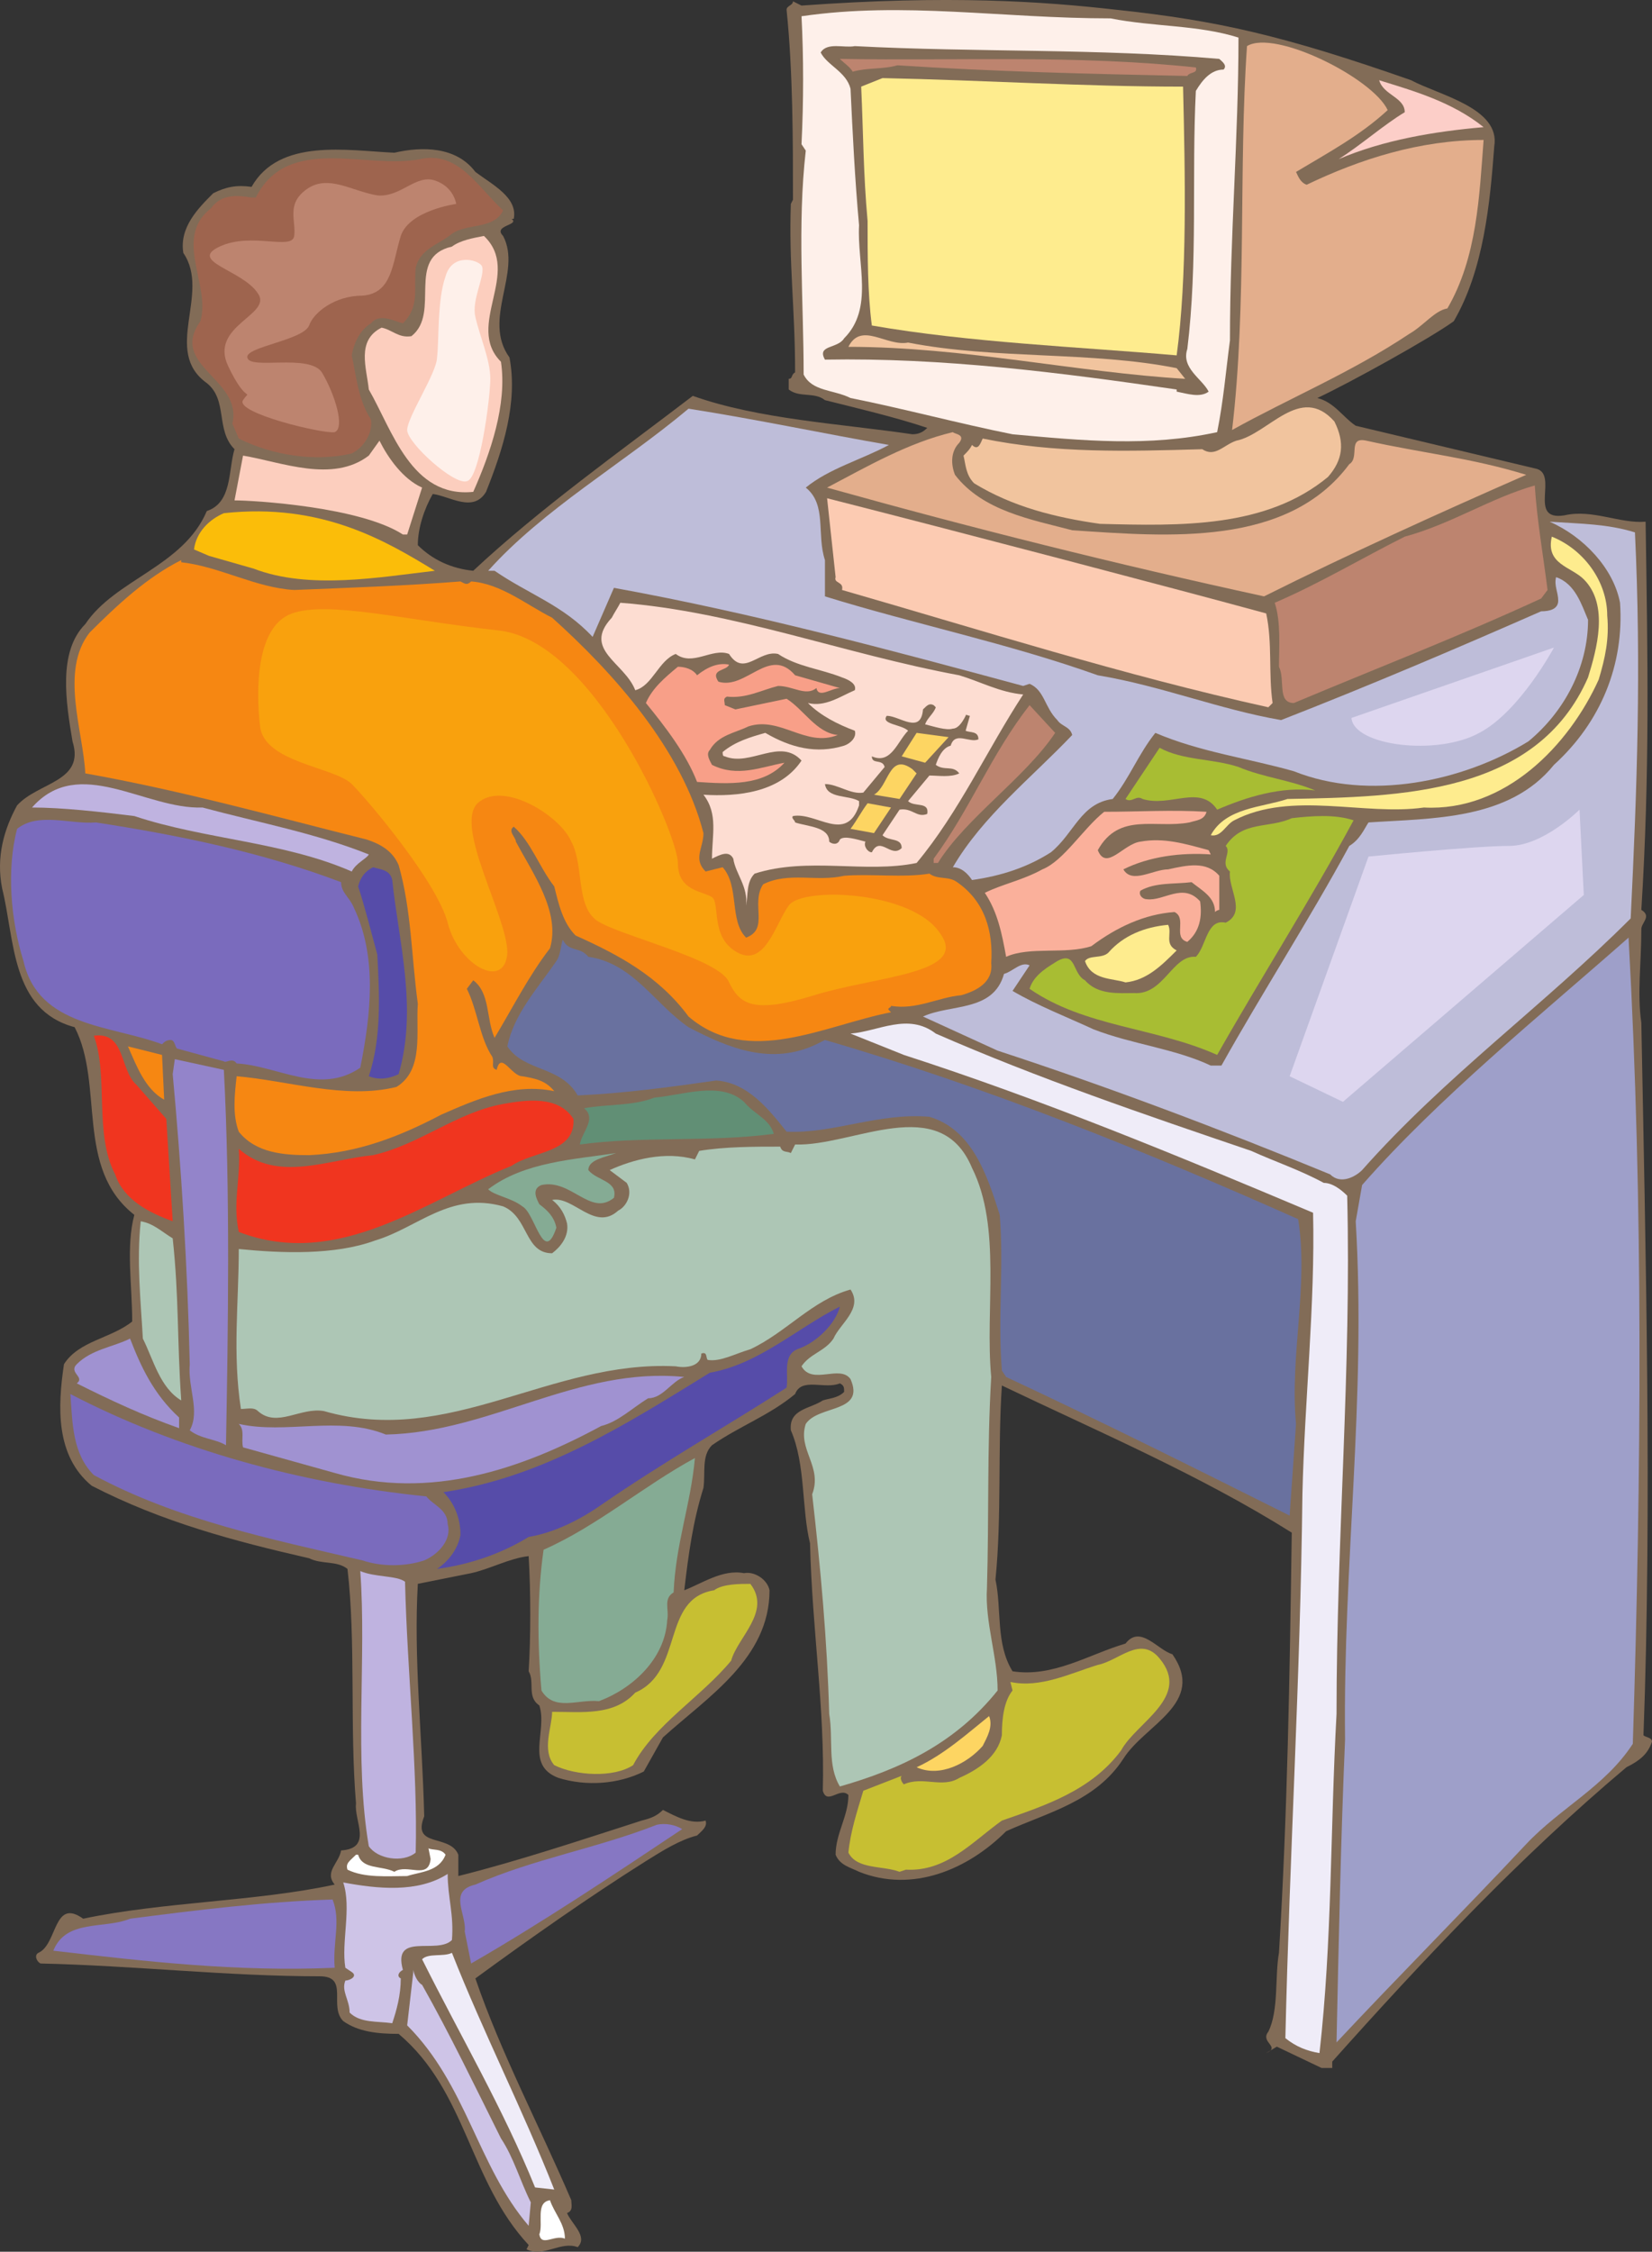 <svg xmlns="http://www.w3.org/2000/svg" width="581.265" height="791.823"><rect width="100%" height="100%" fill="#333333" stroke="none"/><path fill="#826c57" fill-rule="evenodd" d="m185.265 790.964.75-1.5c-21-22.5-21.75-54-45.75-74.25-7.5 0-14.25-.75-19.5-4.5-5.25-5.25 2.25-15.75-8.25-15.75-32.25 0-65.25-3.75-98.25-4.5-1.5-.75-2.25-3-.75-3.75 6.75-3 5.25-19.5 15.75-12 28.5-6 60.75-6 88.5-12-3.75-4.5 1.5-7.5 2.25-12 11.25-.75 4.5-10.5 5.25-16.5-2.25-27 0-57-3-82.5-3.75-3-9-1.5-13.5-3.75-26.25-6-51.75-12.75-76.5-25.5-12.75-10.5-12-27.75-9.75-42.75 5.25-8.25 16.5-9 24-15 0-12.75-2.25-26.25.75-37.5-21-16.5-10.5-45.75-21-66-22.5-6-21-30.75-25.5-48.75-2.25-11.25.75-21 5.25-29.25 7.5-8.25 24-8.25 19.5-22.5-2.25-13.5-5.25-31.5 4.5-41.25 10.5-15.75 34.5-20.25 42.75-39.75 9-3 7.5-14.25 9.75-21.75-6.75-6.75-2.25-17.25-9.75-23.25-15.75-11.25 1.5-31.5-8.25-45.75-1.5-9 5.25-15.75 10.5-21 4.5-2.25 8.25-3 13.5-2.25 9.75-17.25 33.75-12.75 50.25-12 9.75-2.25 21.75-2.25 28.5 6.75 6 4.5 15 9 13.5 16.5h-.75c3 2.25-6.75 2.25-3 6 6.75 12.75-7.5 29.25 2.25 42.75 3 15.75-2.25 32.25-8.25 47.25-4.5 7.5-12.75 1.5-18.75.75-3 5.25-5.25 12-5.25 18 5.25 5.25 12 8.25 19.5 9 23.25-21.75 51.75-42 77.25-61.5 23.25 8.25 51.75 9.75 77.25 13.5 2.25 0 3.75-.75 5.25-2.25-11.25-3.75-24-6.75-36-9.75-3.75-3-9-.75-12.75-3.75v-3.75c1.5 0 .75-1.5 2.25-2.25 0-22.5-2.25-38.25-1.5-59.25l.75-1.5c0-20.25 0-45-2.25-66.75 0-1.5 2.25-1.5 2.25-3l3 1.5c51.75-3.75 84.75-1.5 111 1.5 35.25 3.75 58.5 9 103.5 24.75 9.75 5.25 31.5 9.75 29.25 23.25-1.5 20.25-3.75 43.5-14.25 61.5-8.25 6-36.75 21.75-48 27 6 1.5 9 6.75 13.5 9.75l63 15c9 1.5-3 18.75 10.5 16.5 9.75-2.25 19.5 3 28.5 2.25.75 48.75 1.5 88.5-1.5 136.5 3.75 2.25 0 4.5 0 6.75 0 12-1.5 22.5 0 33 1.5 79.5 3.75 170.25.75 250.5.75.75 3 .75 3 2.25-1.5 4.5-4.5 6.75-9 9-37.5 31.5-72 68.25-103.5 103.5v2.25h-3.75l-15.75-7.5-3.75 2.25c5.25-2.25-2.25-3.75.75-7.5 3.75-7.5 2.25-19.5 3.75-27.75 3-49.5 3.75-96 4.5-147.75-32.25-20.25-67.5-35.25-102-51.75-1.5 22.5 0 45.75-2.25 68.25 2.25 10.5 0 22.5 6 32.25 14.25 2.25 27-6 39.75-9.75 5.25-6.75 11.25 2.25 16.5 3.75 12 17.25-9.75 24.75-17.25 36.75-9.75 15-26.25 18.75-41.25 25.5-13.5 13.5-33 21.75-51.75 14.25-3-1.5-6.75-2.25-8.25-6 0-7.5 4.5-13.5 4.5-21-3-3-7.5 3.75-9-1.5.75-29.25-3.75-56.25-4.5-87-3-12-1.5-27.75-6.75-39.75-.75-7.5 6.75-7.5 11.25-10.5 2.25-.75 5.25-.75 7.5-3 0-1.5 0-2.25-1.5-3-5.25 2.25-13.5-2.25-15.75 3.75-9 7.5-19.5 11.25-29.25 18-3.75 3.75-2.25 9.75-3 15-3.75 12-5.25 23.25-6.75 36 6-2.25 13.5-7.5 21-6 3.75-.75 8.25 2.25 9 6 0 24-21.75 37.5-37.5 51.75l-6.75 12c-9 4.5-20.25 5.25-30 2.25-12-4.5-3.75-16.5-6.75-25.5-4.5-3-1.5-8.25-3.75-12 .75-12 .75-27.75 0-40.5-6.75.75-13.5 4.5-20.25 6l-18.75 3.75c-1.5 26.25 1.5 52.5 2.25 81.75-4.5 11.25 9 6 12 13.5v7.5c21-5.25 43.5-12.75 64.5-19.5 3-.75 5.25-1.5 7.5-3.75 4.5 2.25 9.75 5.25 15 3.75.75 2.25-1.5 3.75-3 5.25-6 1.5-12 5.25-18 9-20.25 12.75-40.5 27-60 41.25 9 26.25 22.5 51.75 33.75 78 0 1.5.75 3.75-1.5 4.5 1.5 3.75 7.5 8.25 3.75 12-6-2.25-12 3.75-18 .75"/><path fill="#fff" fill-rule="evenodd" d="M189.765 785.714c1.5-3.75-1.5-11.25 3.75-12 1.5 4.5 5.25 8.25 5.25 13.5-3.75-1.5-8.25 3-9-1.5"/><path fill="#cec4e7" fill-rule="evenodd" d="m143.265 712.214 2.25-19.5c0 1.5 1.5 4.5 3 5.25 9.75 17.25 18.75 36 27.75 54 4.5 6.75 6.75 15 10.5 22.5l-.75 8.25c-18-21-21.75-49.5-42.75-70.5"/><path fill="#efecf8" fill-rule="evenodd" d="M188.265 769.214c-11.25-27.75-26.25-53.25-39.75-80.25 2.25-2.25 7.5-.75 10.5-2.25 11.25 28.5 24.75 54.75 36 83.25l-6.75-.75m264-52.5c1.5-65.25 5.25-126 6-191.25.75-33 4.5-66.75 3.75-99-48-20.25-95.25-39.75-144-55.5l-18.75-7.5c9.75-.75 20.25-7.5 30 0 36 15.75 73.5 28.5 111 41.25 8.25 3.75 17.25 6.75 25.5 11.25 3 0 6 2.25 8.25 4.5 1.5 60.75-3.75 120.75-3.75 182.25-2.25 41.25-1.5 79.5-6 119.25-4.5-.75-8.25-2.25-12-5.25"/><path fill="#9e9fc9" fill-rule="evenodd" d="M473.265 611.714c-.75-62.25 7.5-119.25 3.75-182.25l2.25-12.75c27-30.75 62.25-59.25 93.75-87 5.25 94.5 4.5 188.25 1.5 283.5-9.75 15-25.5 22.5-37.5 35.25-23.25 24.75-44.25 45.75-66.75 69.75.75-35.25 1.5-71.25 3-106.5"/><path fill="#cec4e7" fill-rule="evenodd" d="M123.015 707.714c0-4.5-3-7.5-1.5-11.25 1.5 0 4.5-1.5 2.25-3l-2.25-1.5c-1.5-9 2.25-21-.75-30 12 2.25 26.25 3.75 36.75-3 0 8.25 2.25 14.25 1.5 23.25-5.25 5.25-21-3-17.25 10.5-1.5.75-2.25 2.25-.75 3 0 6-1.5 11.25-3 15.75-5.25-.75-11.25 0-15-3.75"/><path fill="#8677c3" fill-rule="evenodd" d="M18.765 685.964c4.5-11.25 18-7.5 27-11.25 23.25-3 47.25-6 71.25-6.75 3 7.5 0 15 .75 24-34.5 1.5-66.75-2.25-99-6m144.75-6.75c.75-6-6-14.25 3.75-16.5 20.25-9 42.75-12.75 63.75-21 3-.75 6.75 0 9 1.5-24.75 16.5-49.5 33-74.25 47.25l-2.25-11.25"/><path fill="#fff" fill-rule="evenodd" d="M122.265 657.464c-.75-2.25.75-3 3-5.25h.75c1.5 5.25 8.25 3.75 12.75 6 4.5-3 12 3 12.75-4.5l-.75-3.75c1.5.75 4.5 0 6 2.25-2.25 6-9 6-13.5 7.5-6.75 0-15 .75-21-2.25"/><path fill="#bfb3e0" fill-rule="evenodd" d="M129.765 649.214c-5.25-30.75-.75-66-3-96.75 5.25 2.25 12.75 1.5 15.75 3.75.75 31.5 4.5 66 3.75 95.25-4.5 3.75-13.5 2.25-16.5-2.25"/><path fill="#adc6b5" fill-rule="evenodd" d="M291.765 602.714c-.75-26.25-3-51-6-77.25 3.75-9.75-5.25-15.75-2.25-24.75 4.5-6.75 21-3.75 15.75-15.75-3.75-5.25-13.5 2.25-17.25-4.5 3-4.5 8.25-5.25 11.25-9.75 2.25-5.25 10.5-10.5 6-17.25-13.5 3.75-22.5 15-35.25 21-5.25 1.5-10.5 4.5-15 3.75-.75-.75 0-3-2.25-2.25 0 4.5-5.25 5.25-9 4.5-44.25-2.25-79.5 28.5-123.75 15.75-8.25-1.5-16.5 6-23.25 0-1.5-1.5-3.75-.75-6-.75-3-19.5-.75-37.5-.75-56.25 15 1.5 33.75 2.25 48-3 15-4.5 26.25-17.25 45-12 9 3.75 7.5 16.5 17.25 16.5 3-2.25 6-6 5.25-10.5-.75-3-2.25-6-5.25-8.25 7.5-1.5 15 11.25 23.25 3.75 3-1.5 5.25-6 3-9.75l-6-4.5c8.25-3.75 19.5-6.75 30-3.75l1.5-3c9-1.5 19.5-1.5 28.5-1.5.75 2.25 2.25 1.5 3.75 2.25l1.5-3c20.25.75 51-18.75 62.25 8.25 10.5 21 4.5 49.5 6.75 73.5-1.5 25.5-.75 48.75-1.5 74.25-.75 12 3.75 24 3.75 36-15 18.75-34.5 27.75-55.5 33.75-4.5-7.5-2.25-16.5-3.75-25.5"/><path fill="#c7bf32" fill-rule="evenodd" d="M298.515 651.464c.75-7.5 3-14.25 5.25-21.75l13.5-5.25c-.75.75 0 2.25.75 3 6.75-3 13.5 1.5 19.5-2.25 6.75-3 13.5-7.5 15-15 0-6 .75-12 3.75-15.75l-.75-3c10.5 2.25 21-3 30.75-6 7.5-1.5 15-10.5 21.75-2.25 11.25 13.5-8.25 22.5-13.5 32.25-10.5 14.25-27 19.5-42 24.75-10.5 7.5-19.5 18-33.75 17.25l-2.25.75c-6-2.25-15-.75-18-6.75m-103.5-30.75c-4.5-5.25-.75-13.5-.75-18.75 10.5 0 21.75 1.5 29.25-6.75 17.25-7.5 9-33 27.75-36 3-2.25 9-2.25 12.75-2.25 7.5 9.75-4.5 18.75-6.75 27-10.5 12.75-27 22.5-34.5 36.75-6.75 4.5-20.25 3.75-27.75 0"/><path fill="#fdd562" fill-rule="evenodd" d="M322.515 621.464c9.75-4.5 18-12 25.5-18 1.5 3.75-.75 7.5-2.25 10.5-5.25 6-15 11.25-23.25 7.5"/><path fill="#85ab94" fill-rule="evenodd" d="M190.515 594.464c-1.5-17.25-1.5-33.75.75-49.5 18.75-8.25 35.25-22.5 53.25-32.25-1.5 16.5-6.75 30-7.5 47.25-3.75 2.25-1.5 6-2.25 9.75-.75 13.5-12 24-24 28.5-7.5-.75-15.75 3.75-20.25-3.75"/><path fill="#564ca9" fill-rule="evenodd" d="M153.765 551.714c4.5-3 7.5-7.5 8.25-12 0-6-2.25-11.25-6-15 35.25-5.25 64.5-24 93.75-42 17.25-3 30.75-15.75 45.75-23.25-1.5 6-8.25 12.75-15 15-5.25 2.25-3 9-3.75 13.5-21 13.5-43.5 26.25-65.25 41.25-7.5 5.25-16.5 9.75-25.5 11.25-9.75 6-21 9.75-32.25 11.25"/><path fill="#7a6bbd" fill-rule="evenodd" d="M33.015 518.714c-7.5-7.5-7.5-18-8.25-28.5 37.5 19.5 81 31.5 125.25 36 2.25 3 7.5 4.5 7.5 9.75 1.5 5.25-3 10.5-8.25 12.75-6.75 2.25-15 2.25-21.75 0-32.25-7.5-65.25-14.25-94.5-30"/><path fill="#69719f" fill-rule="evenodd" d="m354.015 484.214-1.5-2.25c-1.5-18.75.75-36-.75-54.75-4.5-14.25-9.75-30-24.75-34.5-18-1.5-33.75 6-50.25 5.25-6-7.5-13.5-17.25-24.75-18-15.75 2.25-32.25 4.5-48.75 5.25-6-10.5-18.75-8.25-24.75-17.25 2.25-11.25 10.5-20.25 17.25-30 1.5-2.25 1.5-5.25 2.25-7.5 2.25 4.5 6 2.25 9 6 15.75 2.25 23.25 16.5 35.25 24.75 14.25 7.5 29.25 13.5 45 6l3-1.5c57 16.5 112.5 39 166.5 63 3.75 23.25-3 48-.75 72l-2.25 32.25c-33-16.5-66-33-99.75-48.75"/><path fill="#a092d1" fill-rule="evenodd" d="M85.515 508.964c-.75-3 .75-6-1.5-8.25 16.5 3.75 35.25-3 51.75 3.75 36.75-.75 67.5-24 105-20.25-4.5 1.5-7.5 7.5-12.75 7.5-6 3.75-10.5 8.25-16.5 9.75-27.75 15-60 26.25-93.75 16.5l-32.25-9"/><path fill="#9384ca" fill-rule="evenodd" d="M66.765 502.964c3.75-6.75-.75-15 0-23.25-.75-33.75-3-69.75-6-102l.75-5.25 17.25 3.75c2.25 42.75 1.5 90.75.75 132-3.75-2.25-9-2.25-12.75-5.25"/><path fill="#a092d1" fill-rule="evenodd" d="M27.015 486.464c3-2.25-3-3.75 0-6.75 5.25-5.25 12.75-6 18.75-9 3.75 9.75 8.25 19.5 17.25 27.75v3.75c-12.75-4.5-24-9.75-36-15.75"/><path fill="#adc6b5" fill-rule="evenodd" d="M50.265 470.714c-.75-13.5-2.25-27-.75-41.25 4.5.75 7.5 3.75 11.25 6 2.25 21 1.5 35.25 3 57-7.5-4.5-9.75-14.25-13.5-21.75"/><path fill="#f0351f" fill-rule="evenodd" d="M84.015 433.214c-2.25-10.5.75-18.75 0-29.25 13.5 12 31.5 3.75 47.25 2.25 16.5-3.75 29.25-15 45.75-18 8.25-1.5 19.5-3 24.75 5.25.75 12-14.25 11.25-21.75 16.5-30 12-60.75 36.75-96 23.25"/><path fill="#85ab94" fill-rule="evenodd" d="M183.765 424.214c-3.75-3-9.75-3.75-12-6 12.75-9.75 30.75-10.5 45-12.75-3.75 1.5-9.75 2.25-9.75 6 3 3.75 10.5 3.75 9 9.75-8.25 6.75-15-6.75-25.5-4.5-3.75 1.5-1.5 5.25-.75 6.75 3 2.25 5.25 4.5 6 8.25-4.5 13.5-7.5-5.25-12-7.5"/><path fill="#f0351f" fill-rule="evenodd" d="M40.515 412.964c-7.5-14.25-2.25-34.5-7.5-48.75 11.25-1.5 9 12 15 17.25l10.5 12 2.25 36c-8.25-3-17.25-7.5-20.25-16.5"/><path fill="#bebdd9" fill-rule="evenodd" d="m351.015 369.464-26.25-12c9.75-4.5 24.75-1.5 28.5-15 3-.75 6-4.5 9-3l-6 9c9 5.25 18.75 9 28.5 13.5 13.5 5.25 28.5 6.75 41.25 12.75h3.75c14.25-25.5 30.75-51 45-77.25 3.75-2.25 5.25-6 6.75-8.25 22.5-1.5 49.5-.75 65.25-20.25 16.5-15 24.75-35.25 23.25-57-2.25-12-12.75-23.25-24.75-28.5 11.25.75 20.25.75 30 3.75 2.25 47.25.75 90-1.5 135.75-30.75 30.75-65.25 55.5-94.5 88.5-2.25 2.25-7.5 5.25-11.25 1.5-38.25-15.75-78-30.75-117-43.5"/><path fill="#f68712" fill-rule="evenodd" d="M84.015 397.964c-2.25-6-1.5-12.75-.75-19.5 18 1.5 38.25 8.25 56.25 3.75 9.75-6 6.75-19.5 7.5-29.25-2.25-16.5-2.25-33-6.75-48.75-2.25-5.25-6.75-7.5-11.25-9-33-8.25-65.25-17.25-99-23.25-.75-15-9-36 1.5-49.5 9.75-9.75 20.25-19.5 32.25-25.5v.75c13.5 1.5 26.25 9 39.75 9.75 18.75-.75 39.75-1.5 58.5-3 1.5.75 2.25 1.5 3.75 0 10.5.75 19.5 8.25 28.5 12.75 21.75 19.5 45.75 46.5 53.25 75.75 0 5.25-3.75 9 .75 13.5l6-1.5c6 6.75 2.25 18.75 8.25 24.75 8.25-3 1.5-12 6-18.75 9-4.5 18.75-.75 28.5-3 9-.75 21 .75 30-.75 3 2.25 6.75.75 9.75 3 9.75 6.75 12.75 17.25 12 28.5.75 6.75-5.25 9.75-10.5 11.25-8.25.75-15.75 5.25-24.75 3.75 0 .75-1.5.75-.75 1.5l.75.75c-23.25 4.5-50.25 19.5-71.25 1.5-10.5-14.25-24.75-21.75-39.75-28.5-4.5-4.5-6-11.25-7.5-17.25-5.25-6.75-8.25-15.75-14.25-21-2.25 1.5.75 3.75.75 5.25 6 11.25 15.75 24.75 12 37.5-7.5 9.75-12.75 20.25-19.5 31.5-3-6.75-1.5-15.75-7.5-20.25l-2.25 3c3.75 7.5 4.5 17.25 9 24 .75 2.25-.75 3.75 1.5 4.5 1.5-6.75 5.25 2.25 9 2.25 4.5.75 8.25 1.5 11.25 5.25-14.25-3-27.75 3-39.75 8.25-14.25 7.5-29.25 13.5-46.5 14.25-9 0-18.75-.75-24.75-8.25"/><path fill="#618f75" fill-rule="evenodd" d="M204.015 402.464c.75-4.5 6-9 1.5-12.75 8.25-1.5 17.25-.75 24.75-3.75 9.75-.75 23.25-6 31.5 1.5 3.75 4.5 9 6 10.5 11.25-22.5 3-46.5.75-68.25 3.75"/><path fill="#f68712" fill-rule="evenodd" d="m45.015 367.964 12 3 .75 15.75c-6.75-3.75-9.75-12-12.75-18.75"/><path fill="#7a6bbd" fill-rule="evenodd" d="M62.265 368.714c-.75-.75-.75-3-2.25-3s-2.25.75-3 1.5c-18-6.75-43.5-6-48.75-29.25-4.5-14.25-6-32.25-2.25-46.5 7.5-6 18.75-1.5 27.75-2.25 29.25 4.5 58.5 10.5 86.25 21 0 3.75 3 5.25 4.5 9 8.25 17.25 6 37.5 2.25 56.25-14.25 9.75-29.25-.75-43.5-1.5-1.5-2.25-3.75 0-4.5-.75l-16.5-4.5"/><path fill="#564ca9" fill-rule="evenodd" d="M129.765 378.464c4.5-13.5 3.75-28.5 3-42.75-2.25-8.25-4.5-17.25-6.75-24 .75-3 2.25-5.25 5.25-6.75 2.25.75 6 .75 6.75 4.5 2.25 21.75 9 45 2.25 68.25-3 1.5-6.75 2.25-10.5.75"/><path fill="#a8bd33" fill-rule="evenodd" d="M362.265 347.714c1.5-5.25 7.5-8.25 9.75-9.75 6.75-3.75 5.25 4.5 9.75 6.75 4.5 5.25 12 4.5 17.25 4.5 10.5.75 13.5-13.5 21.75-12.75 3.75-3.75 3.75-13.5 10.5-12 7.5-3.75.75-12 1.5-18-3.75-3 .75-6.75-1.5-9 6-9 15-6 23.25-9.75 6.75-.75 15-1.5 21.75.75-15 27.75-32.25 54.75-48 82.5-21.75-9.75-46.5-9.75-66-23.25"/><path fill="#feec8e" fill-rule="evenodd" d="M381.765 337.964c1.5-2.25 6-.75 8.25-3 5.25-6 12.75-9 21-9.75 1.5 3-1.5 6.75 3 9-5.25 5.25-10.5 10.5-18 11.25-4.5-1.5-12-.75-14.25-7.5"/><path fill="#fab09b" fill-rule="evenodd" d="M354.015 336.464c-1.5-8.25-3-15.75-7.5-22.5 6-3 13.5-4.5 20.25-8.25 7.5-3 14.25-14.25 21.75-20.25 12 0 24-.75 36 0-.75 3-3.75 3-6 3.75-12 2.25-24.75-3.75-32.25 9.75 3 7.5 9-2.25 15-3 8.25-1.5 15.75.75 24 3l.75 1.5c-10.5-.75-21.75.75-30.75 5.25 3 5.25 10.5 0 15.75 0 6.75-1.5 13.5-3 18 2.25v12s-.75 0-1.5.75c0-5.25-4.5-7.5-8.25-10.5-6 .75-12.75 0-18 3-.75 1.5.75 3 2.25 3 6 .75 12.75-6 18.75.75.75 5.25 0 10.5-4.5 14.25-5.25-1.5 0-8.25-4.5-10.5-10.5.75-20.25 5.25-29.25 12-9 3-21.75 0-30 3.75"/><path fill="#fdddd2" fill-rule="evenodd" d="M258.015 301.964c-1.5-3-4.5-1.5-7.5 0 0-8.25 2.25-15.75-3-22.5 12 .75 27-.75 34.5-12-7.5-8.25-18 2.25-27-1.5-.75 0-.75-.75-.75-1.5 4.5-3.75 9.75-5.25 15-6.75 9 5.25 18 7.5 27.75 4.5 2.25-.75 4.5-3 3.75-5.25-6-2.25-12-5.25-16.5-9.75 6 1.5 11.25-2.25 16.5-4.5.75-2.25-2.25-3.75-4.5-4.5-7.5-3-15.75-3.75-22.5-8.25-6.75-1.5-12 8.25-17.25 0-6-2.25-12.75 4.5-18.75 0-6 2.25-8.25 11.25-14.25 12.75-3.75-9.75-18.75-14.25-8.25-25.5.75-1.5 2.25-3.75 3-5.25 39.75 3 78.75 18 119.25 25.5 7.5 2.25 14.25 6 22.5 6.75-12.75 19.5-22.5 41.25-37.5 59.25-18 3.75-38.25-2.25-57 3.75-3 3-2.25 7.5-3 11.25.75-6.75-3.75-11.25-4.5-16.5"/><path fill="#bebdd9" fill-rule="evenodd" d="M335.265 304.964c10.5-18 27.75-31.5 42-46.5-.75-3-3.75-3-5.25-5.25-4.5-4.5-4.5-10.5-9.75-12.75l-2.25.75c-47.25-12.75-94.5-25.5-144-34.5l-7.5 17.25c-10.5-11.25-22.5-15-34.5-23.25h-2.25c19.5-21.75 47.25-37.5 70.5-57 24 3.75 48.75 9 70.5 12.75-9.75 5.25-21 8.25-29.25 15 7.5 6 3.75 16.5 6.75 25.5v12.75c31.5 9.75 64.5 16.5 96 27.75 22.5 3.75 42.75 12 64.5 15.75 30.75-12 60.75-24.75 91.5-38.25 3 0 6-.75 6-3.75s-1.5-5.25-.75-8.25c6.75 2.25 9 9.75 11.25 15 0 16.5-8.25 32.25-21 42.75-23.25 14.25-56.25 21-82.5 10.5-15.75-4.5-33-6.75-48.75-13.5-6 7.5-9 15.75-15 23.25-11.25 1.5-13.5 12-21.75 18.75-8.25 5.25-17.25 8.25-27.75 9.75-1.5-2.25-3.75-4.5-6.75-4.5"/><path fill="#bfb3e0" fill-rule="evenodd" d="M47.265 286.964c-12-1.5-25.5-3-36-3 16.5-18.75 39.75.75 60 0 19.5 5.25 39.75 9 58.5 16.5-.75 1.5-4.5 3-6 6-24-10.5-51.75-11.25-76.5-19.5"/><path fill="#bd846f" fill-rule="evenodd" d="M328.515 301.964c12.75-17.25 20.25-36.75 33.75-54l9 9.75c-10.5 15.75-31.5 30-41.25 45.75h-1.5v-1.5"/><path fill="#826c57" fill-rule="evenodd" d="M304.515 295.964c-3-.75-7.5-2.25-9-.75-.75 2.25-3 1.5-3.75.75 0-5.25-7.5-5.25-12-6.75 0-.75-1.5-1.5-.75-2.25 8.25-1.5 18.75 9.75 23.25-3.75v-1.5c-3.75-2.25-11.25-.75-12-6 4.5 0 9 3.75 13.5 3l7.5-9c-.75-3-4.5-.75-4.5-3.75 6.75 3 9-5.25 12.75-9-2.25-2.25-9.75-2.25-7.5-5.25 4.5 0 12 6.75 12.75-2.25 1.5-1.5 2.25-2.25 3.75-1.5l.75.75c-.75 2.25-3 3.75-3.75 6 3 .75 7.5 2.25 9.75 1.5 1.5 0 3-1.5 4.5-4.5 0-.75.75 0 1.5 0l-1.5 5.25c1.5.75 4.5 0 4.5 3-3 1.5-8.25-3-9.75 2.25-3 .75-4.5 4.5-5.25 6.75 3 2.25 6 0 8.25 3-3 1.5-7.5.75-10.5.75l-7.5 9c2.25 2.25 7.5 0 6.75 4.5-3.75 1.5-5.25-2.25-9.75-1.5l-6 9c2.25 2.25 6.75.75 6.75 4.5-3.75 3.75-7.5-4.5-10.5 1.5-1.5 0-3-2.25-2.25-3.75"/><path fill="#fdd562" fill-rule="evenodd" d="M299.265 291.464c2.25-3 3.75-6 6-9l8.25 1.5-6 9-8.25-1.5"/><path fill="#feec8e" fill-rule="evenodd" d="M426.015 293.714c5.25-9.75 18-9.75 27-12.75 39.75-.75 87.75-1.5 105.75-42.75 3-9.75 7.5-25.5-1.5-34.5-4.5-4.5-13.5-5.25-11.25-15 11.25 4.5 19.5 15.75 19.5 27.75.75 8.25-.75 15-3 22.5-10.5 23.25-33 46.5-61.5 45-21 3-46.5-6-66.75 4.5-3 1.5-4.5 6-8.25 5.25"/><path fill="#a8bd33" fill-rule="evenodd" d="M402.015 280.964c-2.25-1.5-3.75 1.5-6 0l12-18c8.25 4.5 18.75 3.75 27.75 6.75 9 3.75 18 4.5 27 8.25-12-1.5-24 2.25-34.5 6.75-6-9-16.5-.75-26.25-3.75"/><path fill="#fdd562" fill-rule="evenodd" d="M307.515 279.464c5.25-3 5.25-15 13.5-9l1.5 1.5-6 9-9-1.5"/><path fill="#f89f88" fill-rule="evenodd" d="M245.265 274.964c-3.75-9.75-11.25-19.5-18-27.75 2.25-5.25 6.75-9 11.25-12.75 2.25 0 5.25.75 6.75 3 3.75-3 7.5-4.5 11.25-3.75-.75 2.25-6.75 1.5-3.75 6 9.75 3 18-12.75 27-2.25l15.75 4.5c-3 0-7.5 3.75-8.25 0-3.75 3-8.25-.75-13.5-.75-6 1.5-11.25 4.5-18 3.75-1.5.75-.75 1.5-.75 3l3.75 1.5 18-3.75c6 3.75 10.5 12 18 12.75-11.25 4.5-20.25-6.75-31.5-3-4.5 2.25-10.5 3-13.5 8.25-1.5 1.5 0 3.75.75 5.25 9 4.5 17.25.75 25.5-.75-7.5 8.25-19.5 7.5-30.75 6.75"/><path fill="#fdd562" fill-rule="evenodd" d="m322.515 257.714 11.25 1.5-8.25 9-8.25-2.25 5.25-8.25"/><path fill="#fccbb2" fill-rule="evenodd" d="M296.265 207.464c.75-3-3-2.25-2.25-4.5l-3-27.75c44.25 11.25 121.5 31.5 154.5 40.5 2.25 10.5.75 21 2.25 31.5l-1.5 1.5c-51-11.25-100.5-27-150-41.25"/><path fill="#bd846f" fill-rule="evenodd" d="M450.015 234.464c0-6.75.75-15.75-1.5-22.5 15.75-6.75 30.75-15.75 45.75-23.25 16.5-4.5 30-13.5 45.75-18 .75 12 3 24.75 4.5 36.75l-2.25 3c-29.25 13.5-58.5 24.75-87 36.75-6 0-3-8.25-5.25-12.75"/><path fill="#e3ae8c" fill-rule="evenodd" d="M291.015 171.464c14.25-7.5 28.5-15.75 44.25-19.5.75.75 4.5.75 2.25 3.75-3 3-3 7.5-1.5 11.25 9.75 12.75 27 15.75 41.25 19.5 33.75 2.25 75.75 6 97.5-23.25 3.75-2.25-.75-9.75 6-8.25 20.25 4.5 36.75 6 56.25 12-30.75 13.5-62.25 27.75-92.25 42.75-51.75-11.25-102.75-24-153.75-38.25"/><path fill="#fbbd09" fill-rule="evenodd" d="m73.515 195.464-5.25-2.25c.75-6 5.25-10.5 10.5-12.75 34.5-3.75 57 9.75 74.25 20.25-19.5 2.25-44.25 6.75-63.75-.75l-15.75-4.5"/><path fill="#fccebe" fill-rule="evenodd" d="M141.765 187.964c-15-9.75-52.5-12-59.25-12l3-15.75c13.5 2.25 31.5 9.75 44.25 0l3.75-5.25c3 6 8.25 13.5 15 16.5l-5.25 16.5h-1.5"/><path fill="#f1c49e" fill-rule="evenodd" d="M342.765 169.964c-3-3-3-6.75-3.75-9.75 1.5-1.5 2.25-2.25 3-3.75 2.25 2.25 3-.75 3.75-2.25 25.5 5.25 51 4.5 77.25 3.75 4.5 3 7.5-1.5 12-3 11.25-2.25 22.5-20.25 34.5-6.75 3.75 7.5 3 13.5-2.25 19.5-21.75 18-51.75 17.25-80.25 16.5-15.75-2.25-30.75-6-44.25-14.25"/><path fill="#fccebe" fill-rule="evenodd" d="M129.765 136.964c-.75-7.5-4.5-17.25 4.5-21.75 3.75.75 6 3.75 10.5 3 10.5-8.25-2.25-27.75 14.25-31.5 3-2.25 7.5-3 11.25-3.75 13.5 12.75-6.75 31.5 6 44.25 2.25 15-3.75 32.25-9.75 45.75-21.75 2.25-28.5-21.75-36.75-36"/><path fill="#9e644e" fill-rule="evenodd" d="M81.765 148.964c3.75-15.75-22.5-20.25-11.25-36 3.75-12.75-9.75-29.25 3.75-39.75 3.75-5.25 9.75-4.5 14.25-3.75h1.5c11.25-22.5 39-9.75 57.75-13.5 13.5-3 20.25 9.75 29.25 18-3 6.75-12.75 4.5-18 8.25-4.5 3.75-11.25 5.25-12.75 12-.75 7.5 1.5 13.5-4.5 19.5-3-.75-8.25-3.75-11.25 0-3.75 2.25-6 6.75-6.75 11.25 1.5 6.75 2.25 15.75 6.75 22.5.75 4.5-2.25 9.75-6.75 12-12.75 3-27.75.75-39.75-5.25l-2.25-5.25"/><path fill="#fef0ea" fill-rule="evenodd" d="M299.265 139.964c-6-3-13.5-2.25-16.5-8.25 0-25.5-2.25-52.5.75-78.75l-1.5-2.25c.75-15 .75-30.75 0-45 36-5.25 70.5.75 108.75.75 15 3 30.75 2.25 45 6.75 0 35.25-3 69.75-3 106.5-1.5 11.25-2.25 21-4.5 32.25-24 5.25-47.25 3-72 .75-18.75-3.75-38.25-9-57-12.75"/><path fill="#e3ae8c" fill-rule="evenodd" d="M488.265 38.714c-9.75 9-21 15-32.25 21.75.75 1.5 1.5 3.75 3.75 4.5 18.75-9 39.75-15.75 62.25-15.75-1.5 19.5-2.25 41.25-12.75 59.25-4.5.75-8.25 6-13.5 9-20.25 13.5-42 22.5-62.25 33.75 5.25-44.25 2.25-92.25 5.25-135 9.75-6 44.25 11.25 49.5 22.5"/><path fill="#826c57" fill-rule="evenodd" d="M414.015 136.964c-41.25-6-82.5-11.25-123.75-10.5-3-5.25 4.5-3.75 6.75-7.5 10.5-10.5 4.5-26.25 5.25-39.75-1.5-16.5-2.25-32.25-3-48-1.5-6-8.25-8.25-10.5-12.75 2.25-3.75 8.25-1.5 12-2.25 42.75 2.25 85.5.75 128.25 4.5.75.75 3 2.25 1.5 3.75-4.5 0-7.5 3.75-9.75 7.5-1.5 30 .75 60-3 90.75-2.25 6.75 5.25 10.5 7.5 15-3 2.25-7.5.75-11.25 0v-.75"/><path fill="#f1c49e" fill-rule="evenodd" d="M298.515 121.964c4.5-9 13.5 0 21-1.5 30.75 6 64.5 3 94.5 9l3 3.75c-38.25-2.25-78-11.25-118.5-11.25"/><path fill="#feec8e" fill-rule="evenodd" d="M306.765 114.464c-1.5-11.25-1.5-24.75-1.5-36.75-1.5-16.5-1.5-30.75-2.25-47.25l7.5-3c36 .75 70.5 3 105.75 3 .75 31.5 1.5 66.75-2.25 94.5-34.5-3-72.75-4.5-107.25-10.5"/><path fill="#fccec8" fill-rule="evenodd" d="M471.015 55.964c8.25-5.25 15.75-12 23.25-16.5 0-5.25-7.5-6-9-11.25 12 3.75 25.5 7.5 36.75 16.5-17.25 1.5-35.25 4.5-51 11.25"/><path fill="#bd846f" fill-rule="evenodd" d="M315.765 22.964c-5.25 1.5-10.5.75-15.75 2.25-.75-1.5-3-3-4.5-4.5 41.25.75 82.5-1.5 125.25 3 .75 2.25-2.25 1.5-3 3-35.25-.75-67.5-1.5-102-3.75"/><path fill="#f9a10d" fill-rule="evenodd" d="M102.765 215.714c-12.75 4.5-12.75 27-11.25 39.75s26.25 14.25 32.25 20.25 30 34.5 33.75 48.75c3.75 15 20.25 24 21 10.5 0-12.75-18.75-44.25-10.5-52.5 9-8.25 29.25 4.5 33 13.5 4.5 8.25 1.5 22.5 9 27.75s43.5 13.5 46.5 21.75c3.75 7.5 8.25 11.25 30 4.5s54.75-7.5 44.25-21.75c-9.75-15-48.75-16.5-53.25-9.75-4.5 6-8.25 21.75-18 16.5s-6-17.25-9-19.5c-3.75-2.25-12-2.25-12-12s-29.25-78-63-81.75-60-10.5-72.75-6"/><path fill="#adc6b5" fill-rule="evenodd" d="M160.515 439.964c15 2.25 23.25 9.75 34.5 9s6-15 14.25-10.5c8.25 3.75 10.5 9 15-5.25s-3-17.25 4.5-16.5c8.25.75 49.5 6.75 58.5.75 9.75-6 28.5-9.75 37.5-3 9.75 7.5 6 111 8.25 129s14.25 39.75 7.5 45.75c-7.5 6-30 21.75-32.25 15.75-3-5.25-12.75-86.25-10.5-91.5 3-5.25 21.75-18.75 18.75-28.5-3-9-15.75.75-12.75-8.25 3.75-9.75 10.5-36.75 2.25-36.75-9-.75-31.5 27-49.5 25.5-17.25-1.5-90.75 6-107.25 11.25s-37.5 8.25-36.75-7.5c.75-16.5 32.25-32.25 48-29.25"/><path fill="#bd846f" fill-rule="evenodd" d="M108.015 66.464c7.5-5.25 15.75.75 24.75 2.25 8.25.75 13.5-7.5 20.25-5.25s7.5 8.25 7.5 8.25-16.5 2.25-19.5 11.25c-3 9.75-3 20.25-13.5 21-9.75 0-17.25 6-18.75 10.5-2.25 5.25-22.5 7.5-21.75 11.25.75 4.5 21.75-1.5 26.25 5.25 4.5 7.5 8.25 19.5 4.5 21-3.75.75-35.25-6.75-32.25-11.25s1.5 2.25-5.25-12 15.75-18 10.5-25.5c-5.25-8.25-24.75-11.25-13.5-16.5s25.5 1.5 26.25-3.75-3-11.25 4.5-16.5"/><path fill="#fef0ea" fill-rule="evenodd" d="M156.765 97.214c2.25-8.25 11.25-6 12.75-3.75 1.5 3-3.75 12-2.25 18 1.5 6.75 5.25 15 5.25 21.75s-3.75 35.25-8.25 36c-4.5 1.5-21-13.5-21-18s10.5-20.25 10.5-25.5c.75-5.25 0-20.25 3-28.5"/><path fill="#ddd6ef" fill-rule="evenodd" d="m453.765 378.464 18.75 9 84.75-72.75-1.5-30s-12.75 12.75-24.75 12.75-49.5 3.75-49.5 3.75l-27.75 77.25m21.75-126 71.25-24.75s-12 22.5-26.25 30c-15 8.25-44.25 4.5-45-5.25"/></svg>
